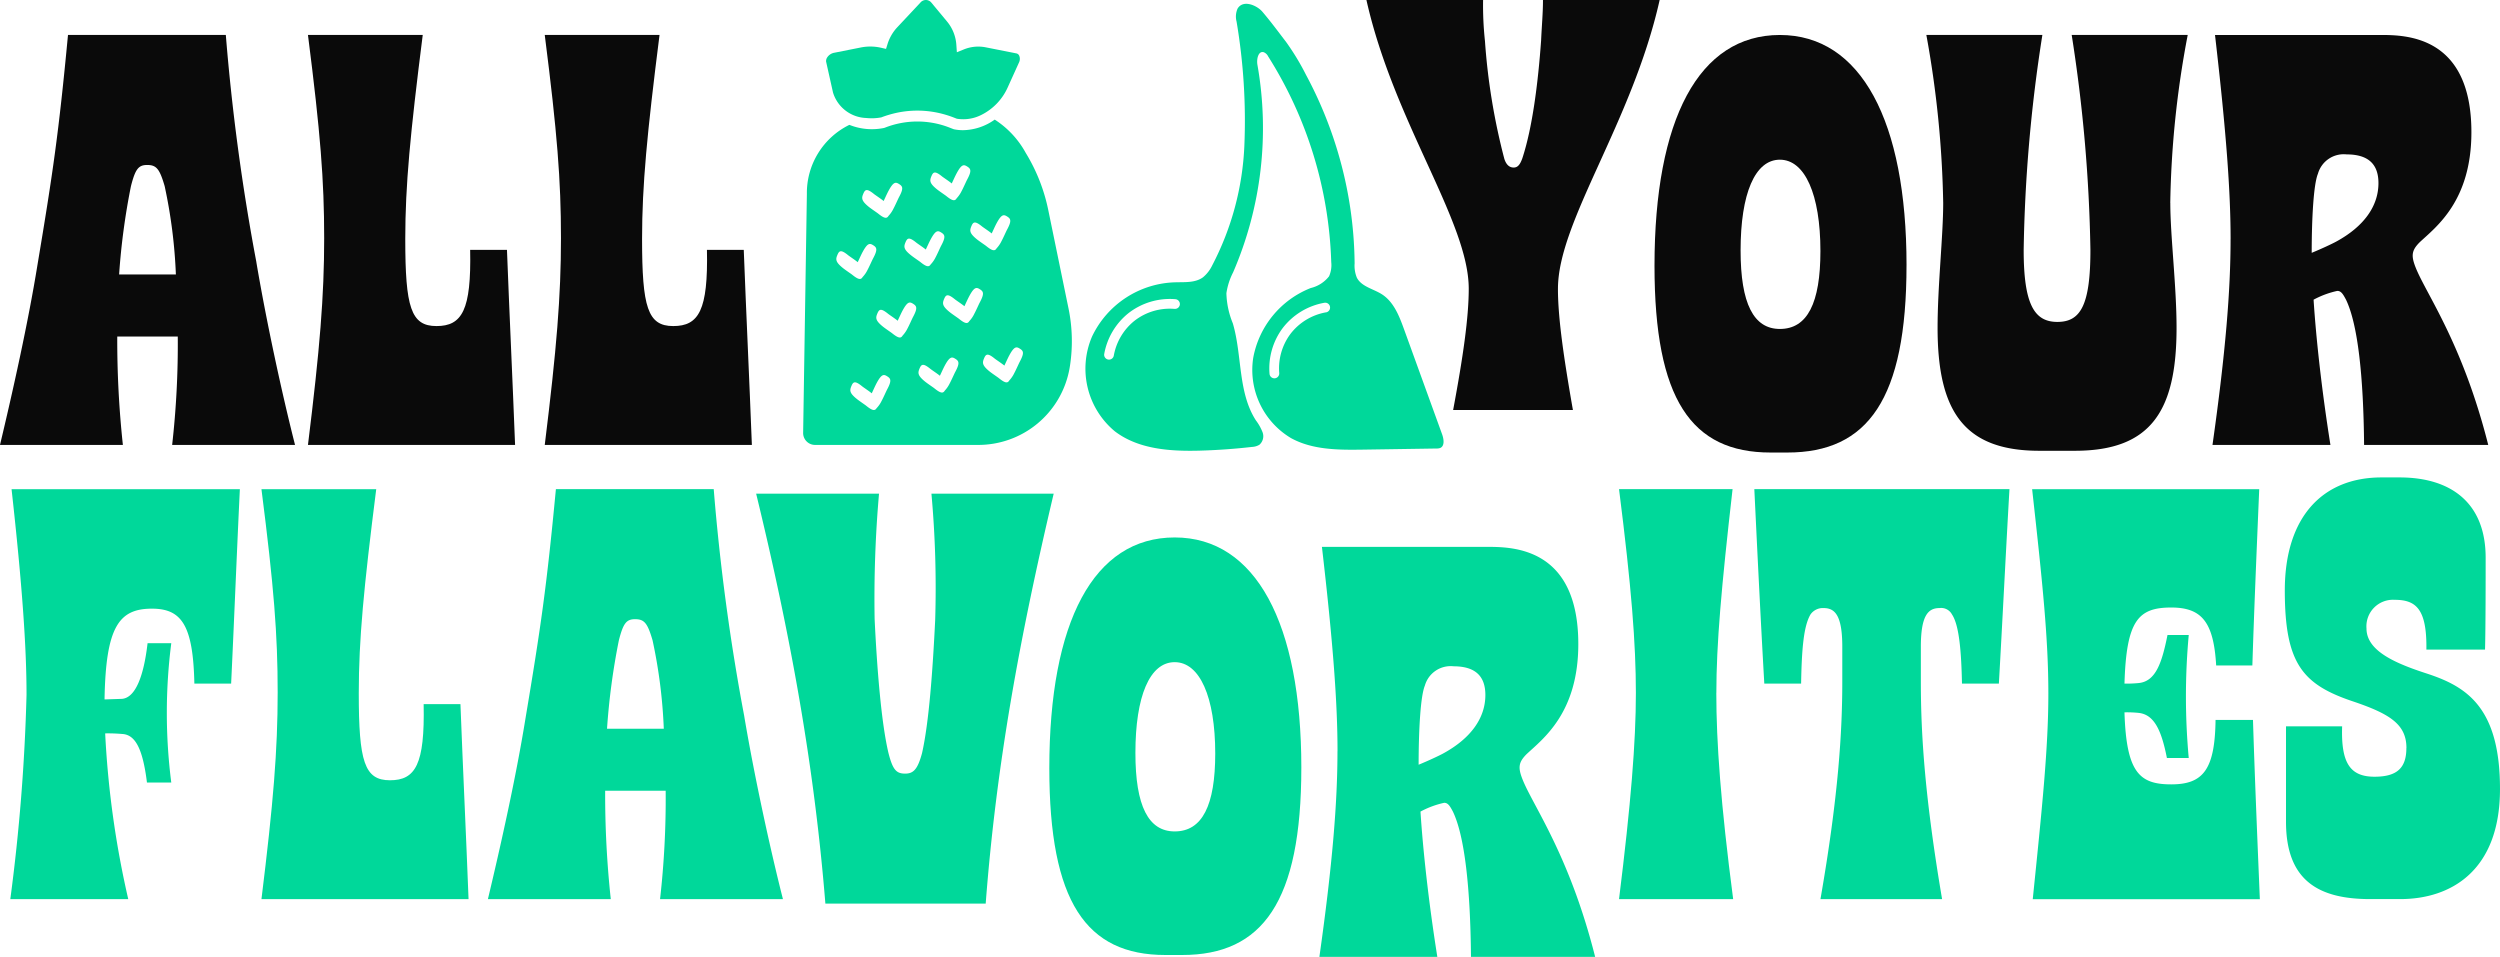 <svg xmlns="http://www.w3.org/2000/svg" width="341.277" height="130.621" viewBox="0 0 341.277 130.621"><g id="Group_14665" data-name="Group 14665" transform="translate(-400.46 -319.994)"><path id="Path_445" data-name="Path 445" d="M1041.745,364.527c0,3.918.767,9.276,2.044,16.55h-16.35c1.361-7.275,2.129-12.633,2.129-16.55,0-9.194-10.219-22.706-13.967-39.417h15.926a45.5,45.5,0,0,0,.255,5.6,87.125,87.125,0,0,0,2.641,16.071c.255.8.682,1.2,1.277,1.2.509,0,.852-.318,1.192-1.28,1.362-4.157,2.129-10.155,2.556-16.071.085-1.919.255-3.757.255-5.516h15.926c-3.748,16.711-13.882,30.22-13.882,39.417Z" transform="translate(-428.609 -5.116)" fill="#0a0a0a"></path><path id="Path_446" data-name="Path 446" d="M1179.7,372.261c0,18.309-5.279,25.584-16.265,25.584h-2.3c-10.816,0-15.838-7.275-15.838-25.5,0-19.989,6.046-31.5,17.118-31.5s17.287,11.753,17.287,31.421Zm-17.287,8.715c3.748,0,5.534-3.518,5.534-10.634,0-7.754-2.129-12.472-5.534-12.472s-5.364,4.637-5.364,12.393c0,7.275,1.789,10.713,5.364,10.713Z" transform="translate(-518.98 -16.076)" fill="#0a0a0a"></path><path id="Path_447" data-name="Path 447" d="M1300.988,363.786c0,4.479.852,11.353.852,17.03,0,11.353-3.49,16.79-13.882,16.79H1283.1c-10.3,0-13.882-5.437-13.882-16.79,0-5.677.767-12.554.767-17.03a140.229,140.229,0,0,0-2.3-22.946h15.838a208.128,208.128,0,0,0-2.553,29.341c0,7.435,1.446,9.834,4.6,9.834s4.512-2.238,4.512-9.834a209.441,209.441,0,0,0-2.556-29.341h15.838a132.161,132.161,0,0,0-2.383,22.946Z" transform="translate(-604.257 -16.076)" fill="#0a0a0a"></path><path id="Path_448" data-name="Path 448" d="M1398.961,368.744c0-6.556-.6-14.71-2.129-27.9H1419.4c3.49,0,12.433.079,12.433,13.272,0,9.434-4.855,12.951-7.068,15.031-1.107,1.119-1.192,1.838-.512,3.517,1.446,3.6,6.386,10.313,9.879,24.146h-16.948c-.085-9.355-.852-16.469-2.468-19.828-.424-.8-.682-1.2-1.192-1.2a12.251,12.251,0,0,0-3.235,1.2c.34,5.276,1.107,12.311,2.3,19.828h-16.1c1.789-12.633,2.468-21.108,2.468-28.064Zm14.391.321c3.833-2.08,5.792-4.876,5.792-8,0-2.638-1.446-3.918-4.342-3.918a3.659,3.659,0,0,0-3.918,2.638c-.6,1.44-.852,6.156-.852,10.8,1.361-.561,2.726-1.2,3.32-1.519Z" transform="translate(-694 -16.076)" fill="#0a0a0a"></path><path id="Path_449" data-name="Path 449" d="M435.456,371.861c1.362,8.075,3.49,17.909,5.279,24.944H423.961a122.44,122.44,0,0,0,.767-14.792h-8.26a132.527,132.527,0,0,0,.767,14.792H400.46c1.7-7.117,3.833-16.629,5.11-24.544,2.129-12.712,2.9-17.988,4.172-31.421h21.545a295.276,295.276,0,0,0,4.173,31.021Zm-10.986,1.68a70.109,70.109,0,0,0-1.534-12.072c-.682-2.32-1.107-2.878-2.383-2.878-1.192,0-1.619.561-2.214,2.878a93.151,93.151,0,0,0-1.619,12.072Z" transform="translate(0 -16.076)" fill="#0a0a0a"></path><path id="Path_450" data-name="Path 450" d="M561.242,370.191h5.025c.34,8.876.767,17.748,1.107,26.624H539.1c1.619-13.112,2.214-20.308,2.214-28.222S540.8,354.2,539.1,340.85h15.668c-1.7,13.433-2.384,20.547-2.384,27.825,0,9.355.767,11.914,4.258,11.914s4.77-2.159,4.6-10.395Z" transform="translate(-96.6 -16.083)" fill="#0a0a0a"></path><path id="Path_451" data-name="Path 451" d="M667.842,370.191h5.025c.34,8.876.767,17.748,1.107,26.624H645.7c1.619-13.112,2.214-20.308,2.214-28.222S647.4,354.2,645.7,340.85h15.668c-1.7,13.433-2.383,20.547-2.383,27.825,0,9.355.767,11.914,4.257,11.914s4.77-2.159,4.6-10.395Z" transform="translate(-170.875 -16.083)" fill="#0a0a0a"></path><path id="Path_452" data-name="Path 452" d="M417.98,574.031l2.383-.079c1.874-.161,2.981-3.2,3.49-7.6h3.236a74.8,74.8,0,0,0,0,19.028h-3.32c-.6-4.876-1.7-6.556-3.405-6.635a22.4,22.4,0,0,0-2.3-.079,129.31,129.31,0,0,0,3.151,22.627h-16.1a262.547,262.547,0,0,0,2.214-27.9c0-6.556-.6-15.031-2.044-28.064h31.166c-.425,8.794-.767,17.669-1.192,26.545H430.24c-.17-7.914-1.7-10.234-5.792-10.234-4.512,0-6.3,2.477-6.471,12.393Z" transform="translate(-3.247 -158.557)" fill="#00d89a"></path><path id="Path_453" data-name="Path 453" d="M540.3,574.671h5.025c.34,8.876.767,17.748,1.107,26.624H518.16c1.619-13.112,2.214-20.307,2.214-28.222s-.512-14.392-2.214-27.743h15.668c-1.7,13.433-2.383,20.547-2.383,27.822,0,9.355.767,11.914,4.257,11.914s4.77-2.159,4.6-10.395Z" transform="translate(-82.009 -158.557)" fill="#00d89a"></path><path id="Path_454" data-name="Path 454" d="M655.106,576.341c1.362,8.075,3.49,17.909,5.279,24.944H643.61a121.807,121.807,0,0,0,.767-14.792h-8.26a132.543,132.543,0,0,0,.767,14.792H620.11c1.7-7.117,3.833-16.629,5.109-24.544,2.129-12.712,2.9-17.988,4.172-31.421h21.545a295.38,295.38,0,0,0,4.173,31.021Zm-10.986,1.68a70.1,70.1,0,0,0-1.534-12.072c-.682-2.32-1.107-2.878-2.383-2.878-1.192,0-1.619.561-2.214,2.878a93.129,93.129,0,0,0-1.619,12.072Z" transform="translate(-153.045 -158.551)" fill="#00d89a"></path><path id="Path_455" data-name="Path 455" d="M740.86,547.35h16.775a164.582,164.582,0,0,0-.6,17.108c.34,7.117.937,14.231,1.874,18.23.6,2.4,1.107,2.878,2.3,2.878,1.107,0,1.7-.561,2.3-2.8.937-4.157,1.446-11.114,1.789-18.07a142.914,142.914,0,0,0-.509-17.348h16.69c-4.685,19.828-7.835,37.019-9.282,55.965H750.312c-1.531-18.949-4.77-36.7-9.452-55.965Z" transform="translate(-237.179 -159.965)" fill="#00d89a"></path><path id="Path_456" data-name="Path 456" d="M907.252,598.461c0,18.309-5.279,25.584-16.265,25.584h-2.3c-10.816,0-15.838-7.275-15.838-25.5,0-19.989,6.046-31.5,17.117-31.5s17.287,11.753,17.287,31.421Zm-17.287,8.715c3.748,0,5.534-3.518,5.534-10.634,0-7.754-2.129-12.472-5.534-12.472s-5.364,4.636-5.364,12.393C884.6,603.737,886.389,607.176,889.964,607.176Z" transform="translate(-329.146 -173.684)" fill="#00d89a"></path><path id="Path_457" data-name="Path 457" d="M996.911,599.2c0-6.556-.6-14.71-2.129-27.9h22.566c3.49,0,12.433.079,12.433,13.272,0,9.434-4.855,12.951-7.068,15.031-1.107,1.119-1.192,1.838-.513,3.518,1.446,3.6,6.386,10.313,9.879,24.146h-16.948c-.085-9.355-.852-16.469-2.468-19.828-.425-.8-.682-1.2-1.192-1.2a12.247,12.247,0,0,0-3.235,1.2c.34,5.276,1.107,12.311,2.3,19.828h-16.1c1.789-12.633,2.468-21.108,2.468-28.064Zm14.391.321c3.833-2.08,5.792-4.876,5.792-8,0-2.638-1.446-3.918-4.342-3.918a3.659,3.659,0,0,0-3.918,2.638c-.6,1.44-.852,6.156-.852,10.8,1.361-.561,2.726-1.2,3.32-1.519Z" transform="translate(-413.865 -176.653)" fill="#00d89a"></path><path id="Path_458" data-name="Path 458" d="M1142.6,573.142c0,6.717.6,15.11,2.3,28.143H1129.32c1.619-13.033,2.3-21.426,2.3-28.143s-.6-14.391-2.3-27.822h15.5c-1.534,13.433-2.214,21.187-2.214,27.822Z" transform="translate(-507.845 -158.551)" fill="#00d89a"></path><path id="Path_459" data-name="Path 459" d="M1223.58,571.865h-5.025c-.085-4.078-.34-7.914-1.361-9.434a1.671,1.671,0,0,0-1.7-.879c-1.531,0-2.553.958-2.553,5.276v4.8c0,7.514.6,16.071,2.9,29.662h-16.605c2.468-14.152,2.981-22.946,2.981-29.662v-4.8c0-4.318-1.022-5.276-2.556-5.276a2.05,2.05,0,0,0-1.789.879c-.937,1.6-1.192,4.718-1.277,9.434h-5.024c-.51-8.876-.937-17.748-1.362-26.545h34.829c-.51,8.794-.937,17.669-1.446,26.545Z" transform="translate(-550.264 -158.551)" fill="#00d89a"></path><path id="Path_460" data-name="Path 460" d="M1327.9,571.872a16.991,16.991,0,0,0,1.959-.079c2.3-.24,3.151-2.72,3.918-6.556h2.9a92,92,0,0,0,0,16.79h-2.981c-.767-3.918-1.789-5.916-3.833-6.156a15.583,15.583,0,0,0-1.959-.079c.255,8.236,2.044,9.834,6.386,9.834s5.962-2,6.046-8.794h5.11c.255,8.154.6,16.311.937,24.465h-31c1.277-12.472,2.129-20.629,2.129-28.064s-.767-14.871-2.214-27.9h31c-.34,8.075-.682,16.071-.937,24.065h-4.94c-.34-5.916-1.959-7.914-6.131-7.914-4.512,0-6.131,1.759-6.386,10.395Z" transform="translate(-637.43 -158.557)" fill="#00d89a"></path><path id="Path_461" data-name="Path 461" d="M1445.645,576.98c0-3.2-2.214-4.636-7.153-6.316-6.984-2.32-9.452-5.116-9.452-15.192s5.194-15.432,13.2-15.432h2.468c7.069,0,11.75,3.518,11.75,10.953,0,2.32,0,9.594-.085,12.554h-8.006c.085-5.6-1.446-6.8-4.342-6.8a3.626,3.626,0,0,0-3.833,3.918c0,3.117,4.088,4.8,8.26,6.156,5.364,1.759,9.964,4.558,9.964,15.75s-6.729,15.031-13.625,15.031h-4.087c-6.9,0-11.5-2.4-11.5-10.552V574.02h7.663c-.17,5.037,1.107,6.877,4.427,6.877,3.066,0,4.342-1.2,4.342-3.918Z" transform="translate(-716.68 -154.872)" fill="#00d89a"></path><g id="Group_14677" data-name="Group 14677" transform="translate(548.644 320.515)"><path id="Path_488" data-name="Path 488" d="M-1535.321-379.622l-.021-.061-5.215-14.387c-.649-1.791-1.4-3.709-3-4.739-1.178-.757-2.8-1.037-3.436-2.287a4.35,4.35,0,0,1-.3-1.944,55.063,55.063,0,0,0-2.257-15.082,55.663,55.663,0,0,0-4.373-10.638,33.556,33.556,0,0,0-2.694-4.458c-1.052-1.382-2.143-2.848-3.263-4.164-.73-.859-2.619-1.714-3.388-.434a2.67,2.67,0,0,0-.14,1.774,81.141,81.141,0,0,1,1.063,16.966,38.808,38.808,0,0,1-4.387,16.313,4.8,4.8,0,0,1-1.257,1.625c-1.038.764-2.449.652-3.738.685a12.967,12.967,0,0,0-11.405,7.393,11.114,11.114,0,0,0,3.1,12.944c3.221,2.465,7.574,2.755,11.628,2.643q3.557-.1,7.1-.507a2.154,2.154,0,0,0,1.009-.293,1.546,1.546,0,0,0,.439-1.7,6.65,6.65,0,0,0-.914-1.63c-2.475-3.845-1.856-8.864-3.15-13.25a11.533,11.533,0,0,1-.876-4.112,9.173,9.173,0,0,1,.914-2.842,49.608,49.608,0,0,0,3.322-28.33c-.135-.757.1-1.916.844-1.73a1.15,1.15,0,0,1,.615.572,55.717,55.717,0,0,1,8.617,28.091,3.72,3.72,0,0,1-.3,1.934,4.51,4.51,0,0,1-2.5,1.6,12.721,12.721,0,0,0-7.849,9.521,10.832,10.832,0,0,0,5.158,10.965c2.967,1.633,6.529,1.623,9.915,1.572l9.946-.152a1.358,1.358,0,0,0,.488-.067C-1535-378.078-1535.1-378.972-1535.321-379.622Zm-36.547-17.2a7.837,7.837,0,0,0-5.484,1.63,7.862,7.862,0,0,0-2.815,4.744.664.664,0,0,1-.653.551.527.527,0,0,1-.114-.011.662.662,0,0,1-.54-.767,9.214,9.214,0,0,1,3.3-5.558,9.2,9.2,0,0,1,6.425-1.913.666.666,0,0,1,.6.72.666.666,0,0,1-.72.6Zm20.674.468a7.841,7.841,0,0,0-4.883,2.981,7.865,7.865,0,0,0-1.506,5.306.669.669,0,0,1-.49.7.755.755,0,0,1-.114.019.666.666,0,0,1-.72-.6,9.212,9.212,0,0,1,1.766-6.217,9.18,9.18,0,0,1,5.721-3.493.663.663,0,0,1,.767.543.664.664,0,0,1-.542.767Z" transform="translate(1584.029 438.469)" fill="#00d89a"></path></g><g id="Group_14675" data-name="Group 14675" transform="translate(510.101 319.994)"><path id="Path_485" data-name="Path 485" d="M-1224.182,753.436l-2.763-13.424a24.231,24.231,0,0,0-3.088-7.866,12.576,12.576,0,0,0-4.235-4.548,7.639,7.639,0,0,1-4.326,1.445,6.164,6.164,0,0,1-1.2-.115l-.125-.037-.544-.212a12.045,12.045,0,0,0-8.8.024l-.129.039a8.26,8.26,0,0,1-4.719-.427,10.356,10.356,0,0,0-5.8,9.438l-.51,32.63a1.618,1.618,0,0,0,.476,1.147,1.615,1.615,0,0,0,1.145.478h22.247a12.652,12.652,0,0,0,12.487-10.383c.027-.144.049-.286.073-.432A22.15,22.15,0,0,0-1224.182,753.436Zm-13.278-11.274c.244-.581.459-.8,1.469.029.181.144.9.618,1.265.911l.046.039c.159-.33.461-1.011.667-1.391.679-1.257.974-1.221,1.448-.92s.647.562-.022,1.8c-.122.22-.505,1.1-.747,1.543a3.9,3.9,0,0,1-.681,1c-.225.376-.537.4-1.421-.322-.168-.134-.889-.61-1.267-.913C-1237.733,743.107-1237.7,742.741-1237.459,742.162Zm-5.456-6.823c.244-.581.459-.8,1.47.027.183.146.906.62,1.267.913.015.012.029.024.044.039.158-.332.464-1.013.669-1.391.674-1.257.974-1.221,1.448-.92s.647.562-.024,1.8c-.12.22-.505,1.1-.744,1.543a3.957,3.957,0,0,1-.679.991c-.227.381-.537.405-1.423-.317-.168-.134-.889-.61-1.267-.913C-1243.187,736.284-1243.157,735.918-1242.916,735.339Zm-3.537,9.023c.244-.581.459-.8,1.472.024.181.149.9.62,1.265.916l.039.032c.159-.327.464-1.013.669-1.394.676-1.257.977-1.223,1.448-.923s.647.561-.022,1.8c-.12.22-.505,1.113-.745,1.555a3.847,3.847,0,0,1-.688,1c-.227.361-.542.369-1.413-.339-.168-.134-.889-.61-1.265-.913C-1246.724,745.307-1246.695,744.941-1246.453,744.362Zm-5.761-6.63c.244-.579.459-.793,1.47.029.18.144.9.618,1.264.911l.049.042c.156-.33.461-1.013.667-1.394.676-1.255.972-1.221,1.448-.92s.647.562-.027,1.8c-.117.222-.5,1.1-.742,1.543a3.968,3.968,0,0,1-.681,1c-.227.376-.54.4-1.423-.322-.168-.134-.888-.61-1.267-.911C-1252.488,738.676-1252.458,738.31-1252.214,737.732Zm-3.535,8.354c.244-.581.459-.8,1.469.024.181.149.9.62,1.265.915.017.012.029.024.046.039.159-.33.461-1.011.667-1.391.679-1.255.974-1.221,1.448-.923s.647.564-.022,1.807c-.122.22-.505,1.1-.747,1.543a3.859,3.859,0,0,1-.681.994c-.227.378-.537.4-1.421-.32-.169-.137-.889-.61-1.267-.915C-1256.023,747.03-1255.993,746.664-1255.749,746.086Zm6.789,18.363c-.12.222-.5,1.1-.745,1.543A3.911,3.911,0,0,1-1250.4,767c-.225.359-.542.369-1.413-.339-.166-.137-.886-.613-1.265-.916-1.03-.82-1-1.181-.759-1.763s.461-.8,1.472.027c.178.146.9.62,1.264.916a.607.607,0,0,1,.047.039c.161-.337.461-1.016.667-1.4.676-1.255.974-1.221,1.445-.92S-1248.289,763.206-1248.96,764.448Zm3.537-9.9c-.12.22-.5,1.1-.742,1.543a4.028,4.028,0,0,1-.681.994c-.227.378-.534.4-1.426-.32-.168-.134-.886-.61-1.265-.913-1.03-.83-1-1.2-.757-1.775s.456-.793,1.469.029c.178.144.9.618,1.262.911.017.015.032.027.049.039.159-.327.459-1.008.666-1.391.679-1.257.972-1.221,1.445-.92S-1244.754,753.307-1245.423,754.549Zm5.761,7.507c-.12.22-.505,1.1-.745,1.543a4.009,4.009,0,0,1-.681,1c-.227.376-.537.4-1.423-.322-.166-.134-.886-.61-1.265-.913-1.03-.83-1-1.2-.759-1.775s.461-.793,1.472.027c.181.149.9.62,1.267.915l.042.037c.161-.33.464-1.011.669-1.391.676-1.257.977-1.221,1.445-.923S-1238.99,760.814-1239.662,762.056Zm3.35-9.487c-.12.22-.505,1.1-.745,1.54a3.862,3.862,0,0,1-.681,1c-.227.373-.537.393-1.421-.325-.168-.134-.886-.61-1.264-.913-1.03-.83-1-1.2-.759-1.777s.457-.793,1.469.029c.181.149.9.62,1.265.915.017.012.029.024.046.037.159-.337.461-1.013.667-1.391.676-1.257.974-1.223,1.445-.923S-1235.643,751.324-1236.312,752.569Zm5.456,8.1c-.12.222-.505,1.1-.745,1.543a4.074,4.074,0,0,1-.681,1c-.227.376-.535.4-1.423-.322-.166-.134-.886-.61-1.265-.911-1.03-.833-1-1.2-.759-1.777s.459-.8,1.469.029c.181.144.9.618,1.267.911a.568.568,0,0,0,.044.039c.159-.33.461-1.011.667-1.392.678-1.255.974-1.221,1.448-.92S-1230.187,759.422-1230.856,760.665Z" transform="translate(1260.417 -711.271)" fill="#00d89a"></path><path id="Path_486" data-name="Path 486" d="M-1221.288,669.262l-1.545,3.408a7.69,7.69,0,0,1-3.591,3.735,5.461,5.461,0,0,1-3.342.52l-.481-.188c-.352-.134-.706-.254-1.064-.359a13.486,13.486,0,0,0-7.748.017c-.342.1-.679.215-1.013.344a7.047,7.047,0,0,1-2.065.086,4.917,4.917,0,0,1-4.533-3.476l-.93-4.16-.012-.051a.9.9,0,0,1,.161-.6,1.46,1.46,0,0,1,.93-.615l3.615-.718a6.586,6.586,0,0,1,2.8.032l.674.156.205-.662a5.927,5.927,0,0,1,1.323-2.283l3.2-3.418a.97.97,0,0,1,.334-.237.954.954,0,0,1,.391-.078.961.961,0,0,1,.405.1.931.931,0,0,1,.315.242l2.158,2.6a5.561,5.561,0,0,1,1.267,3.169l.071,1.025.952-.386a5.221,5.221,0,0,1,2.925-.3l4.228.837a.55.55,0,0,1,.4.3A1.119,1.119,0,0,1-1221.288,669.262Z" transform="translate(1250.744 -660.717)" fill="#00d89a"></path></g></g></svg>